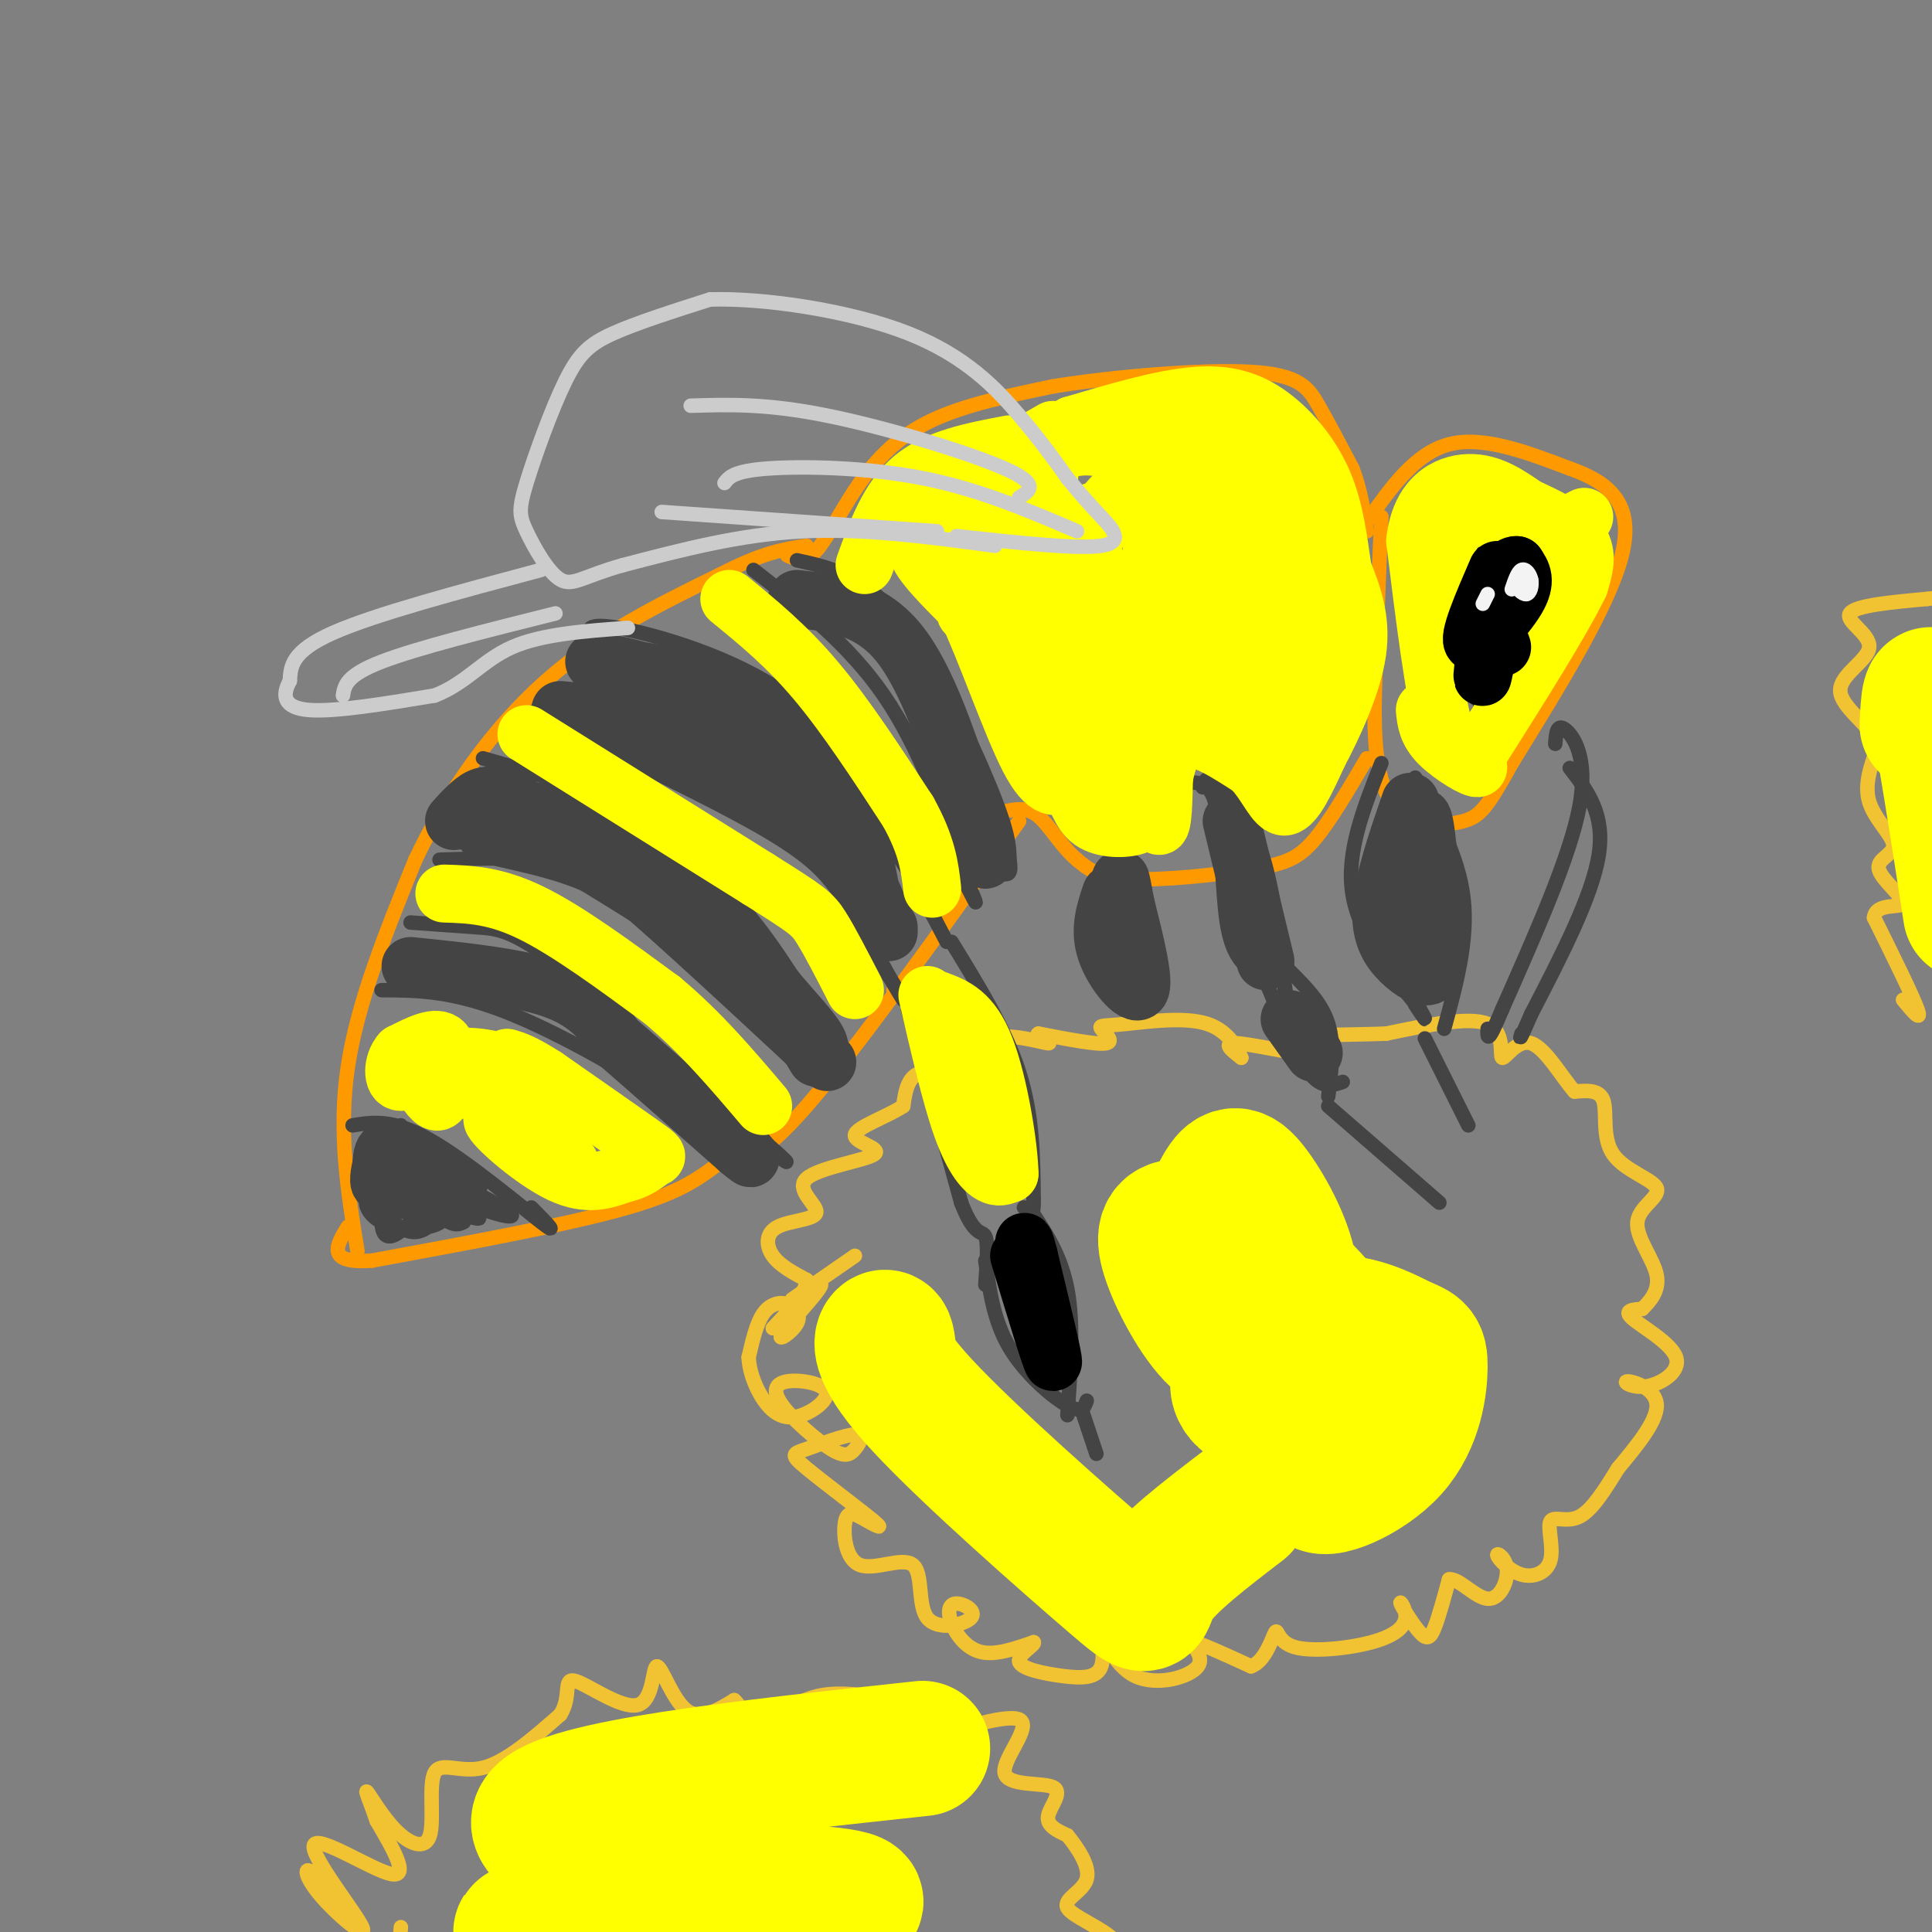 <svg viewBox='0 0 400 400' version='1.1' xmlns='http://www.w3.org/2000/svg' xmlns:xlink='http://www.w3.org/1999/xlink'><rect x="0" y="0" width="400" height="400" fill="#808080" stroke="none"/><g fill='none' stroke='#f1c232' stroke-width='3' stroke-linecap='round' stroke-linejoin='round'><path d='M177,260c-6.443,4.454 -12.886,8.909 -13,9c-0.114,0.091 6.100,-4.181 6,-3c-0.100,1.181 -6.516,7.817 -8,10c-1.484,2.183 1.963,-0.085 3,-2c1.037,-1.915 -0.336,-3.477 -2,-4c-1.664,-0.523 -3.618,-0.007 -5,2c-1.382,2.007 -2.191,5.503 -3,9'/><path d='M155,281c0.129,3.466 1.953,7.632 4,10c2.047,2.368 4.319,2.937 7,2c2.681,-0.937 5.771,-3.379 5,-5c-0.771,-1.621 -5.403,-2.420 -8,-2c-2.597,0.420 -3.161,2.060 -1,5c2.161,2.940 7.045,7.180 10,9c2.955,1.820 3.981,1.219 5,0c1.019,-1.219 2.033,-3.056 0,-3c-2.033,0.056 -7.112,2.005 -10,3c-2.888,0.995 -3.585,1.037 0,4c3.585,2.963 11.453,8.847 14,11c2.547,2.153 -0.226,0.577 -3,-1'/><path d='M178,314c-1.149,-0.521 -2.520,-1.324 -3,1c-0.480,2.324 -0.069,7.776 3,9c3.069,1.224 8.794,-1.779 11,0c2.206,1.779 0.892,8.339 3,11c2.108,2.661 7.637,1.423 9,0c1.363,-1.423 -1.439,-3.031 -3,-3c-1.561,0.031 -1.882,1.701 -1,4c0.882,2.299 2.966,5.228 6,6c3.034,0.772 7.017,-0.614 11,-2'/><path d='M214,340c0.610,0.423 -3.365,2.481 -3,4c0.365,1.519 5.071,2.499 9,3c3.929,0.501 7.082,0.522 8,-2c0.918,-2.522 -0.398,-7.587 0,-7c0.398,0.587 2.509,6.828 7,9c4.491,2.172 11.363,0.277 13,-2c1.637,-2.277 -1.961,-4.936 -1,-5c0.961,-0.064 6.480,2.468 12,5'/><path d='M259,345c2.974,-0.994 4.408,-5.978 5,-7c0.592,-1.022 0.343,1.920 4,3c3.657,1.080 11.220,0.300 16,-1c4.780,-1.300 6.778,-3.119 7,-5c0.222,-1.881 -1.332,-3.824 -1,-3c0.332,0.824 2.551,4.414 4,6c1.449,1.586 2.128,1.167 3,-1c0.872,-2.167 1.936,-6.084 3,-10'/><path d='M300,327c1.986,-0.344 5.452,3.796 8,4c2.548,0.204 4.177,-3.528 4,-6c-0.177,-2.472 -2.161,-3.685 -2,-3c0.161,0.685 2.466,3.266 5,4c2.534,0.734 5.298,-0.381 6,-3c0.702,-2.619 -0.657,-6.744 0,-8c0.657,-1.256 3.331,0.355 6,-1c2.669,-1.355 5.335,-5.678 8,-10'/><path d='M335,304c3.442,-4.154 8.047,-9.540 8,-13c-0.047,-3.460 -4.745,-4.993 -6,-5c-1.255,-0.007 0.932,1.514 4,1c3.068,-0.514 7.018,-3.061 6,-6c-1.018,-2.939 -7.005,-6.268 -9,-8c-1.995,-1.732 0.003,-1.866 2,-2'/><path d='M340,271c1.335,-1.323 3.672,-3.630 3,-7c-0.672,-3.370 -4.354,-7.804 -4,-11c0.354,-3.196 4.744,-5.156 4,-7c-0.744,-1.844 -6.623,-3.573 -9,-7c-2.377,-3.427 -1.250,-8.550 -2,-11c-0.750,-2.450 -3.375,-2.225 -6,-2'/><path d='M326,226c-2.584,-2.874 -6.043,-9.059 -9,-10c-2.957,-0.941 -5.411,3.362 -6,3c-0.589,-0.362 0.689,-5.389 -3,-7c-3.689,-1.611 -12.344,0.195 -21,2'/><path d='M287,214c-7.823,0.313 -16.880,0.094 -19,1c-2.120,0.906 2.699,2.936 1,3c-1.699,0.064 -9.914,-1.839 -13,-2c-3.086,-0.161 -1.043,1.419 1,3'/><path d='M257,219c-0.497,-1.120 -2.238,-5.419 -7,-7c-4.762,-1.581 -12.544,-0.444 -17,0c-4.456,0.444 -5.584,0.197 -5,1c0.584,0.803 2.881,2.658 1,3c-1.881,0.342 -7.941,-0.829 -14,-2'/><path d='M215,214c-1.067,0.324 3.267,2.134 2,2c-1.267,-0.134 -8.133,-2.211 -11,-1c-2.867,1.211 -1.733,5.711 -4,7c-2.267,1.289 -7.933,-0.632 -11,0c-3.067,0.632 -3.533,3.816 -4,7'/><path d='M187,229c-3.372,2.252 -9.800,4.382 -10,6c-0.200,1.618 5.830,2.725 4,4c-1.830,1.275 -11.518,2.717 -14,5c-2.482,2.283 2.242,5.406 2,7c-0.242,1.594 -5.450,1.660 -8,3c-2.550,1.340 -2.443,3.954 -1,6c1.443,2.046 4.221,3.523 7,5'/><path d='M167,265c0.000,2.500 -3.500,6.250 -7,10'/><path d='M83,399c-0.323,4.340 -0.646,8.681 -4,6c-3.354,-2.681 -9.740,-12.382 -13,-16c-3.260,-3.618 -3.393,-1.152 0,3c3.393,4.152 10.311,9.989 9,7c-1.311,-2.989 -10.853,-14.805 -10,-17c0.853,-2.195 12.101,5.230 16,6c3.899,0.770 0.450,-5.115 -3,-11'/><path d='M78,377c-1.164,-3.472 -2.574,-6.652 -2,-6c0.574,0.652 3.132,5.136 6,8c2.868,2.864 6.047,4.108 7,1c0.953,-3.108 -0.320,-10.568 1,-13c1.320,-2.432 5.234,0.162 10,-1c4.766,-1.162 10.383,-6.081 16,-11'/><path d='M116,355c2.414,-3.761 0.448,-7.662 3,-7c2.552,0.662 9.622,5.889 13,5c3.378,-0.889 3.063,-7.893 4,-8c0.937,-0.107 3.125,6.684 6,9c2.875,2.316 6.438,0.158 10,-2'/><path d='M152,352c2.274,1.815 2.960,7.352 5,7c2.040,-0.352 5.434,-6.595 13,-8c7.566,-1.405 19.305,2.027 24,4c4.695,1.973 2.348,2.486 0,3'/><path d='M194,358c-1.700,1.332 -5.952,3.161 -2,2c3.952,-1.161 16.106,-5.311 19,-4c2.894,1.311 -3.472,8.083 -3,11c0.472,2.917 7.781,1.978 10,3c2.219,1.022 -0.652,4.006 -1,6c-0.348,1.994 1.826,2.997 4,4'/><path d='M221,380c1.923,2.373 4.732,6.306 4,9c-0.732,2.694 -5.005,4.148 -4,6c1.005,1.852 7.287,4.100 10,7c2.713,2.900 1.856,6.450 1,10'/><path d='M394,207c2.000,2.417 4.000,4.833 3,2c-1.000,-2.833 -5.000,-10.917 -9,-19'/><path d='M388,190c0.342,-3.247 5.697,-1.865 6,-3c0.303,-1.135 -4.444,-4.789 -5,-7c-0.556,-2.211 3.081,-2.980 3,-5c-0.081,-2.020 -3.880,-5.291 -5,-9c-1.120,-3.709 0.440,-7.854 2,-12'/><path d='M389,154c-1.981,-3.904 -7.933,-7.665 -8,-11c-0.067,-3.335 5.751,-6.244 6,-9c0.249,-2.756 -5.072,-5.359 -4,-7c1.072,-1.641 8.536,-2.321 16,-3'/><path d='M399,124c5.667,-0.667 11.833,-0.833 18,-1'/></g>
<g fill='none' stroke='#ff9900' stroke-width='3' stroke-linecap='round' stroke-linejoin='round'><path d='M74,259c-2.000,-12.250 -4.000,-24.500 -2,-38c2.000,-13.500 8.000,-28.250 14,-43'/><path d='M86,178c6.578,-13.933 16.022,-27.267 27,-37c10.978,-9.733 23.489,-15.867 36,-22'/><path d='M149,119c9.000,-4.667 13.500,-5.333 18,-6'/><path d='M163,115c1.815,0.815 3.631,1.631 6,-1c2.369,-2.631 5.292,-8.708 9,-14c3.708,-5.292 8.202,-9.798 15,-13c6.798,-3.202 15.899,-5.101 25,-7'/><path d='M218,80c12.393,-2.024 30.875,-3.583 41,-3c10.125,0.583 11.893,3.310 14,7c2.107,3.690 4.554,8.345 7,13'/><path d='M280,97c1.667,4.333 2.333,8.667 3,13'/><path d='M283,108c5.000,-7.083 10.000,-14.167 17,-16c7.000,-1.833 16.000,1.583 25,5'/><path d='M325,97c7.356,2.600 13.244,6.600 11,17c-2.244,10.400 -12.622,27.200 -23,44'/><path d='M313,158c-5.191,9.448 -6.670,11.069 -10,12c-3.330,0.931 -8.512,1.174 -12,-1c-3.488,-2.174 -5.282,-6.764 -6,-13c-0.718,-6.236 -0.359,-14.118 0,-22'/><path d='M285,134c0.167,-8.167 0.583,-17.583 1,-27'/><path d='M283,157c-3.857,6.589 -7.714,13.179 -11,17c-3.286,3.821 -6.000,4.875 -13,6c-7.000,1.125 -18.286,2.321 -25,2c-6.714,-0.321 -8.857,-2.161 -11,-4'/><path d='M223,178c-3.178,-2.578 -5.622,-7.022 -8,-9c-2.378,-1.978 -4.689,-1.489 -7,-1'/><path d='M211,170c-16.917,23.667 -33.833,47.333 -44,59c-10.167,11.667 -13.583,11.333 -17,11'/><path d='M150,240c-4.733,3.444 -8.067,6.556 -20,10c-11.933,3.444 -32.467,7.222 -53,11'/><path d='M77,261c-9.667,0.667 -7.333,-3.167 -5,-7'/><path d='M185,205c0.000,0.000 1.000,0.000 1,0'/></g>
<g fill='none' stroke='#444444' stroke-width='3' stroke-linecap='round' stroke-linejoin='round'><path d='M188,209c0.000,0.000 11.000,40.000 11,40'/><path d='M199,249c2.822,7.333 4.378,5.667 5,7c0.622,1.333 0.311,5.667 0,10'/><path d='M204,261c0.867,6.244 1.733,12.489 5,18c3.267,5.511 8.933,10.289 12,12c3.067,1.711 3.533,0.356 4,-1'/><path d='M197,195c5.583,9.083 11.167,18.167 14,27c2.833,8.833 2.917,17.417 3,26'/><path d='M214,248c0.167,4.667 -0.917,3.333 -2,2'/><path d='M213,250c3.333,4.917 6.667,9.833 8,17c1.333,7.167 0.667,16.583 0,26'/><path d='M224,292c0.000,0.000 3.000,9.000 3,9'/><path d='M247,162c2.000,0.200 4.000,0.400 5,6c1.000,5.600 1.000,16.600 2,23c1.000,6.400 3.000,8.200 5,10'/><path d='M259,201c1.500,1.833 2.750,1.417 4,1'/><path d='M249,163c0.378,-1.333 0.756,-2.667 3,-1c2.244,1.667 6.356,6.333 9,14c2.644,7.667 3.822,18.333 5,29'/><path d='M266,205c0.833,4.667 0.417,1.833 0,-1'/><path d='M262,203c3.167,7.750 6.333,15.500 9,19c2.667,3.500 4.833,2.750 7,2'/><path d='M267,201c3.333,3.333 6.667,6.667 8,11c1.333,4.333 0.667,9.667 0,15'/><path d='M275,229c0.000,0.000 23.000,20.000 23,20'/><path d='M286,158c-3.667,9.250 -7.333,18.500 -6,27c1.333,8.500 7.667,16.250 14,24'/><path d='M294,209c2.167,3.833 0.583,1.417 -1,-1'/><path d='M293,161c4.500,8.167 9.000,16.333 10,25c1.000,8.667 -1.500,17.833 -4,27'/><path d='M295,215c0.000,0.000 9.000,18.000 9,18'/><path d='M322,154c0.156,-2.111 0.311,-4.222 2,-3c1.689,1.222 4.911,5.778 3,16c-1.911,10.222 -8.956,26.111 -16,42'/><path d='M311,209c-3.167,7.667 -3.083,5.833 -3,4'/><path d='M325,159c3.667,4.750 7.333,9.500 6,18c-1.333,8.500 -7.667,20.750 -14,33'/><path d='M317,210c-2.667,6.167 -2.333,5.083 -2,4'/><path d='M307,107c-3.065,10.809 -6.131,21.617 -6,28c0.131,6.383 3.458,8.340 5,10c1.542,1.660 1.300,3.024 4,0c2.700,-3.024 8.343,-10.435 10,-17c1.657,-6.565 -0.671,-12.282 -3,-18'/><path d='M317,110c-1.369,-3.381 -3.292,-2.833 -6,-2c-2.708,0.833 -6.202,1.952 -8,6c-1.798,4.048 -1.899,11.024 -2,18'/><path d='M314,116c-2.183,1.146 -4.366,2.292 -6,5c-1.634,2.708 -2.718,6.977 -3,11c-0.282,4.023 0.237,7.799 2,8c1.763,0.201 4.771,-3.173 6,-9c1.229,-5.827 0.680,-14.108 -1,-16c-1.680,-1.892 -4.491,2.606 -5,11c-0.509,8.394 1.283,20.684 3,21c1.717,0.316 3.358,-11.342 5,-23'/><path d='M315,124c0.715,-5.586 0.001,-8.050 -1,-10c-1.001,-1.950 -2.291,-3.387 -4,0c-1.709,3.387 -3.836,11.597 -4,17c-0.164,5.403 1.637,8.000 4,6c2.363,-2.000 5.289,-8.595 6,-13c0.711,-4.405 -0.793,-6.620 -2,-8c-1.207,-1.380 -2.118,-1.926 -4,0c-1.882,1.926 -4.736,6.323 -5,11c-0.264,4.677 2.063,9.635 4,11c1.937,1.365 3.483,-0.863 5,-4c1.517,-3.137 3.005,-7.182 3,-11c-0.005,-3.818 -1.502,-7.409 -3,-11'/><path d='M314,112c-1.379,-1.318 -3.325,0.888 -5,4c-1.675,3.112 -3.077,7.132 -3,12c0.077,4.868 1.633,10.585 3,13c1.367,2.415 2.543,1.528 4,0c1.457,-1.528 3.194,-3.697 4,-8c0.806,-4.303 0.680,-10.740 -1,-13c-1.680,-2.260 -4.915,-0.341 -6,2c-1.085,2.341 -0.020,5.106 1,8c1.020,2.894 1.994,5.916 3,5c1.006,-0.916 2.043,-5.771 2,-10c-0.043,-4.229 -1.165,-7.831 -3,-8c-1.835,-0.169 -4.381,3.095 -5,6c-0.619,2.905 0.691,5.453 2,8'/><path d='M310,131c1.441,1.801 4.045,2.303 5,-1c0.955,-3.303 0.263,-10.411 -1,-13c-1.263,-2.589 -3.095,-0.658 -4,3c-0.905,3.658 -0.882,9.042 0,12c0.882,2.958 2.622,3.489 4,-1c1.378,-4.489 2.394,-13.997 1,-14c-1.394,-0.003 -5.197,9.498 -9,19'/><path d='M115,150c16.067,7.689 32.133,15.378 42,21c9.867,5.622 13.533,9.178 17,14c3.467,4.822 6.733,10.911 10,17'/><path d='M184,202c2.167,3.667 2.583,4.333 3,5'/><path d='M123,133c-1.311,-2.156 -2.622,-4.311 5,-3c7.622,1.311 24.178,6.089 35,14c10.822,7.911 15.911,18.956 21,30'/><path d='M184,174c5.500,8.500 8.750,14.750 12,21'/><path d='M156,118c9.833,7.667 19.667,15.333 27,26c7.333,10.667 12.167,24.333 17,38'/><path d='M200,182c3.000,6.844 2.000,4.956 1,3c-1.000,-1.956 -2.000,-3.978 -3,-6'/><path d='M165,116c6.844,1.511 13.689,3.022 21,12c7.311,8.978 15.089,25.422 19,35c3.911,9.578 3.956,12.289 4,15'/><path d='M209,178c0.500,3.000 -0.250,3.000 -1,3'/><path d='M91,178c6.613,-0.226 13.226,-0.452 18,0c4.774,0.452 7.708,1.583 14,5c6.292,3.417 15.940,9.119 23,15c7.060,5.881 11.530,11.940 16,18'/><path d='M162,216c3.500,3.667 4.250,3.833 5,4'/><path d='M100,157c10.489,3.000 20.978,6.000 30,11c9.022,5.000 16.578,12.000 22,18c5.422,6.000 8.711,11.000 12,16'/><path d='M164,202c3.822,4.622 7.378,8.178 9,11c1.622,2.822 1.311,4.911 1,7'/><path d='M79,205c7.440,0.024 14.881,0.048 27,5c12.119,4.952 28.917,14.833 37,21c8.083,6.167 7.452,8.619 7,9c-0.452,0.381 -0.726,-1.310 -1,-3'/><path d='M149,237c-0.833,-1.167 -2.417,-2.583 -4,-4'/><path d='M85,191c4.978,0.356 9.956,0.711 14,1c4.044,0.289 7.156,0.511 17,8c9.844,7.489 26.422,22.244 43,37'/><path d='M159,237c7.000,6.167 3.000,3.083 -1,0'/><path d='M73,233c4.156,-0.689 8.311,-1.378 16,3c7.689,4.378 18.911,13.822 23,17c4.089,3.178 1.044,0.089 -2,-3'/><path d='M79,240c-1.445,-0.331 -2.891,-0.663 -3,3c-0.109,3.663 1.118,11.319 3,8c1.882,-3.319 4.419,-17.615 4,-18c-0.419,-0.385 -3.795,13.140 -4,19c-0.205,5.860 2.759,4.055 5,2c2.241,-2.055 3.757,-4.361 4,-7c0.243,-2.639 -0.788,-5.611 -2,-7c-1.212,-1.389 -2.606,-1.194 -4,-1'/><path d='M82,239c-1.566,1.421 -3.483,5.473 -3,9c0.483,3.527 3.364,6.528 6,7c2.636,0.472 5.028,-1.586 6,-5c0.972,-3.414 0.526,-8.185 -1,-9c-1.526,-0.815 -4.130,2.326 -3,5c1.130,2.674 5.994,4.882 9,4c3.006,-0.882 4.156,-4.853 3,-6c-1.156,-1.147 -4.616,0.529 -5,2c-0.384,1.471 2.308,2.735 5,4'/><path d='M99,250c3.665,1.495 10.329,3.232 5,0c-5.329,-3.232 -22.649,-11.432 -24,-11c-1.351,0.432 13.267,9.497 14,9c0.733,-0.497 -12.418,-10.557 -15,-11c-2.582,-0.443 5.405,8.731 10,13c4.595,4.269 5.797,3.635 7,3'/><path d='M96,253c-1.832,-2.790 -9.913,-11.265 -13,-13c-3.087,-1.735 -1.180,3.270 4,7c5.180,3.730 13.632,6.185 12,5c-1.632,-1.185 -13.349,-6.011 -19,-6c-5.651,0.011 -5.236,4.859 -1,7c4.236,2.141 12.294,1.577 13,-1c0.706,-2.577 -5.941,-7.165 -10,-9c-4.059,-1.835 -5.529,-0.918 -7,0'/><path d='M75,243c-1.000,1.556 0.000,5.444 3,7c3.000,1.556 8.000,0.778 13,0'/></g>
<g fill='none' stroke='#444444' stroke-width='12' stroke-linecap='round' stroke-linejoin='round'><path d='M84,243c0.230,-2.362 0.461,-4.723 1,-3c0.539,1.723 1.388,7.531 3,8c1.612,0.469 3.987,-4.402 2,-5c-1.987,-0.598 -8.337,3.077 -10,3c-1.663,-0.077 1.360,-3.905 2,-6c0.640,-2.095 -1.103,-2.456 -2,-2c-0.897,0.456 -0.949,1.728 -1,3'/><path d='M79,241c-0.405,1.690 -0.917,4.417 0,4c0.917,-0.417 3.262,-3.976 5,-4c1.738,-0.024 2.869,3.488 4,7'/><path d='M85,200c11.417,1.167 22.833,2.333 30,5c7.167,2.667 10.083,6.833 13,11'/><path d='M128,216c6.333,5.500 15.667,13.750 25,22'/><path d='M153,238c4.167,3.500 2.083,1.250 0,-1'/><path d='M94,170c1.244,-1.400 2.489,-2.800 4,-4c1.511,-1.200 3.289,-2.200 8,0c4.711,2.200 12.356,7.600 20,13'/><path d='M126,179c10.167,8.333 25.583,22.667 41,37'/><path d='M167,216c7.000,6.333 4.000,3.667 1,1'/><path d='M169,219c-3.667,-6.167 -7.333,-12.333 -15,-19c-7.667,-6.667 -19.333,-13.833 -31,-21'/><path d='M123,179c-10.619,-4.536 -21.667,-5.375 -23,-7c-1.333,-1.625 7.048,-4.036 12,-4c4.952,0.036 6.476,2.518 8,5'/><path d='M120,173c4.756,1.533 12.644,2.867 19,7c6.356,4.133 11.178,11.067 16,18'/><path d='M116,147c5.750,0.500 11.500,1.000 20,5c8.500,4.000 19.750,11.500 31,19'/><path d='M167,171c8.000,6.667 12.500,13.833 17,21'/><path d='M184,193c-4.083,-9.833 -8.167,-19.667 -15,-28c-6.833,-8.333 -16.417,-15.167 -26,-22'/><path d='M143,143c-9.467,-4.933 -20.133,-6.267 -20,-6c0.133,0.267 11.067,2.133 22,4'/><path d='M145,141c8.800,4.089 19.800,12.311 26,20c6.200,7.689 7.600,14.844 9,22'/><path d='M165,124c7.500,0.833 15.000,1.667 21,9c6.000,7.333 10.500,21.167 15,35'/><path d='M201,168c3.000,7.500 3.000,8.750 3,10'/><path d='M255,170c0.000,0.000 7.000,29.000 7,29'/><path d='M267,211c0.000,0.000 5.000,7.000 5,7'/><path d='M292,166c-2.815,8.179 -5.631,16.357 -6,22c-0.369,5.643 1.708,8.750 4,11c2.292,2.250 4.798,3.643 6,3c1.202,-0.643 1.101,-3.321 1,-6'/><path d='M297,196c-0.200,-6.711 -1.200,-20.489 -2,-25c-0.800,-4.511 -1.400,0.244 -2,5'/><path d='M230,185c-1.267,3.778 -2.533,7.556 -1,12c1.533,4.444 5.867,9.556 7,8c1.133,-1.556 -0.933,-9.778 -3,-18'/><path d='M233,187c-0.667,-3.833 -0.833,-4.417 -1,-5'/></g>
<g fill='none' stroke='#ffff00' stroke-width='12' stroke-linecap='round' stroke-linejoin='round'><path d='M89,219c-1.531,0.219 -3.062,0.437 -3,2c0.062,1.563 1.718,4.470 3,6c1.282,1.530 2.191,1.681 3,-1c0.809,-2.681 1.517,-8.195 0,-10c-1.517,-1.805 -5.258,0.097 -9,2'/><path d='M83,218c-1.826,2.006 -1.892,6.022 0,6c1.892,-0.022 5.740,-4.083 11,-5c5.260,-0.917 11.931,1.309 15,3c3.069,1.691 2.534,2.845 2,4'/><path d='M111,226c-0.500,0.167 -2.750,-1.417 -5,-3'/><path d='M95,221c0.000,0.000 -1.000,1.000 -1,1'/><path d='M93,222c10.500,7.833 21.000,15.667 24,18c3.000,2.333 -1.500,-0.833 -6,-4'/><path d='M111,236c-3.643,-2.179 -9.750,-5.625 -9,-4c0.750,1.625 8.357,8.321 14,11c5.643,2.679 9.321,1.339 13,0'/><path d='M129,243c3.250,-0.667 4.875,-2.333 6,-3c1.125,-0.667 1.750,-0.333 -2,-3c-3.750,-2.667 -11.875,-8.333 -20,-14'/><path d='M113,223c-4.667,-3.000 -6.333,-3.500 -8,-4'/><path d='M92,185c5.250,0.167 10.500,0.333 18,4c7.500,3.667 17.250,10.833 27,18'/><path d='M137,207c8.000,6.667 14.500,14.333 21,22'/><path d='M109,152c0.000,0.000 48.000,30.000 48,30'/><path d='M157,182c10.044,6.311 11.156,7.089 13,10c1.844,2.911 4.422,7.956 7,13'/><path d='M151,124c5.917,4.833 11.833,9.667 18,17c6.167,7.333 12.583,17.167 19,27'/><path d='M188,168c4.000,7.167 4.500,11.583 5,16'/><path d='M192,206c2.378,10.289 4.756,20.578 7,27c2.244,6.422 4.356,8.978 6,10c1.644,1.022 2.822,0.511 4,0'/><path d='M209,243c-0.044,-5.333 -2.156,-18.667 -5,-26c-2.844,-7.333 -6.422,-8.667 -10,-10'/><path d='M218,89c-6.250,3.583 -12.500,7.167 -17,11c-4.500,3.833 -7.250,7.917 -10,12'/><path d='M209,92c-7.500,1.417 -15.000,2.833 -20,7c-5.000,4.167 -7.500,11.083 -10,18'/><path d='M201,103c-4.220,2.554 -8.440,5.107 -9,7c-0.560,1.893 2.542,3.125 6,4c3.458,0.875 7.274,1.393 12,0c4.726,-1.393 10.363,-4.696 16,-8'/><path d='M230,93c-2.936,-0.489 -5.871,-0.978 -9,0c-3.129,0.978 -6.451,3.425 -10,8c-3.549,4.575 -7.325,11.280 -8,16c-0.675,4.720 1.753,7.455 5,11c3.247,3.545 7.315,7.900 11,7c3.685,-0.900 6.987,-7.054 8,-12c1.013,-4.946 -0.261,-8.684 -3,-12c-2.739,-3.316 -6.941,-6.211 -10,-6c-3.059,0.211 -4.974,3.529 -6,6c-1.026,2.471 -1.162,4.095 -1,8c0.162,3.905 0.620,10.090 4,17c3.380,6.910 9.680,14.546 12,16c2.320,1.454 0.660,-3.273 -1,-8'/><path d='M222,144c-3.513,-7.956 -11.795,-23.847 -16,-30c-4.205,-6.153 -4.333,-2.568 -5,2c-0.667,4.568 -1.872,10.119 -1,11c0.872,0.881 3.821,-2.908 4,-6c0.179,-3.092 -2.413,-5.486 -6,-7c-3.587,-1.514 -8.168,-2.147 -8,0c0.168,2.147 5.084,7.073 10,12'/><path d='M200,126c4.089,8.533 9.311,23.867 13,31c3.689,7.133 5.844,6.067 8,5'/><path d='M221,162c1.845,2.488 2.458,6.208 5,8c2.542,1.792 7.012,1.655 9,1c1.988,-0.655 1.494,-1.827 1,-3'/><path d='M236,168c0.214,-1.619 0.250,-4.167 1,-3c0.750,1.167 2.214,6.048 3,6c0.786,-0.048 0.893,-5.024 1,-10'/><path d='M241,161c0.689,-3.600 1.911,-7.600 5,-8c3.089,-0.400 8.044,2.800 13,6'/><path d='M259,159c3.267,3.200 4.933,8.200 7,8c2.067,-0.200 4.533,-5.600 7,-11'/><path d='M273,156c3.000,-5.622 7.000,-14.178 8,-21c1.000,-6.822 -1.000,-11.911 -3,-17'/><path d='M278,118c-0.879,-5.941 -1.576,-12.293 -4,-18c-2.424,-5.707 -6.576,-10.767 -11,-14c-4.424,-3.233 -9.121,-4.638 -16,-4c-6.879,0.638 -15.939,3.319 -25,6'/><path d='M222,88c-5.155,4.242 -5.541,11.849 -4,18c1.541,6.151 5.010,10.848 8,14c2.990,3.152 5.502,4.759 9,2c3.498,-2.759 7.983,-9.884 10,-14c2.017,-4.116 1.568,-5.224 0,-7c-1.568,-1.776 -4.253,-4.222 -8,-3c-3.747,1.222 -8.555,6.110 -12,12c-3.445,5.890 -5.526,12.780 -6,17c-0.474,4.220 0.657,5.768 3,8c2.343,2.232 5.896,5.148 9,2c3.104,-3.148 5.760,-12.359 7,-20c1.240,-7.641 1.065,-13.711 -1,-15c-2.065,-1.289 -6.018,2.203 -9,7c-2.982,4.797 -4.991,10.898 -7,17'/><path d='M221,126c-1.113,5.582 -0.396,11.036 0,17c0.396,5.964 0.470,12.437 7,5c6.530,-7.437 19.517,-28.784 20,-33c0.483,-4.216 -11.539,8.697 -17,19c-5.461,10.303 -4.360,17.994 -3,22c1.360,4.006 2.980,4.328 7,-4c4.020,-8.328 10.439,-25.306 10,-28c-0.439,-2.694 -7.736,8.896 -11,17c-3.264,8.104 -2.494,12.720 -2,16c0.494,3.280 0.713,5.223 3,2c2.287,-3.223 6.644,-11.611 11,-20'/><path d='M246,139c2.991,-10.139 4.970,-25.485 6,-32c1.030,-6.515 1.111,-4.199 0,-5c-1.111,-0.801 -3.416,-4.720 -3,1c0.416,5.720 3.551,21.079 6,28c2.449,6.921 4.211,5.405 6,6c1.789,0.595 3.607,3.300 3,-6c-0.607,-9.300 -3.637,-30.606 -5,-30c-1.363,0.606 -1.059,23.125 0,36c1.059,12.875 2.874,16.107 4,17c1.126,0.893 1.563,-0.554 2,-2'/><path d='M265,152c1.057,-8.271 2.701,-27.947 3,-36c0.299,-8.053 -0.745,-4.481 -2,-3c-1.255,1.481 -2.719,0.872 -4,4c-1.281,3.128 -2.379,9.995 -3,14c-0.621,4.005 -0.766,5.149 1,10c1.766,4.851 5.444,13.410 8,13c2.556,-0.410 3.989,-9.790 4,-17c0.011,-7.210 -1.402,-12.249 -4,-18c-2.598,-5.751 -6.381,-12.215 -9,-15c-2.619,-2.785 -4.075,-1.893 -6,-2c-1.925,-0.107 -4.320,-1.214 -6,3c-1.680,4.214 -2.645,13.750 -2,21c0.645,7.250 2.898,12.214 5,15c2.102,2.786 4.051,3.393 6,4'/><path d='M256,145c3.863,-5.596 10.519,-21.584 13,-31c2.481,-9.416 0.786,-12.258 -2,-16c-2.786,-3.742 -6.665,-8.385 -10,-10c-3.335,-1.615 -6.127,-0.202 -9,2c-2.873,2.202 -5.828,5.195 -7,10c-1.172,4.805 -0.560,11.423 1,15c1.560,3.577 4.070,4.113 7,2c2.930,-2.113 6.282,-6.875 7,-12c0.718,-5.125 -1.197,-10.614 -3,-14c-1.803,-3.386 -3.494,-4.671 -5,-6c-1.506,-1.329 -2.829,-2.704 -5,0c-2.171,2.704 -5.192,9.487 -6,15c-0.808,5.513 0.596,9.757 2,14'/><path d='M295,147c0.222,2.222 0.444,4.444 3,7c2.556,2.556 7.444,5.444 8,5c0.556,-0.444 -3.222,-4.222 -7,-8'/><path d='M299,151c-2.167,-7.833 -4.083,-23.417 -6,-39'/><path d='M293,112c0.978,-8.956 6.422,-11.844 11,-12c4.578,-0.156 8.289,2.422 12,5'/><path d='M316,105c4.311,1.933 9.089,4.267 11,7c1.911,2.733 0.956,5.867 0,9'/><path d='M327,121c-3.500,7.333 -12.250,21.167 -21,35'/><path d='M309,107c-3.000,0.083 -6.000,0.167 -8,3c-2.000,2.833 -3.000,8.417 -4,14'/><path d='M306,107c4.167,-1.083 8.333,-2.167 11,-1c2.667,1.167 3.833,4.583 5,8'/><path d='M324,109c0.000,0.000 4.000,-2.000 4,-2'/></g>
<g fill='none' stroke='#000000' stroke-width='12' stroke-linecap='round' stroke-linejoin='round'><path d='M310,118c-3.111,7.178 -6.222,14.356 -5,15c1.222,0.644 6.778,-5.244 9,-9c2.222,-3.756 1.111,-5.378 0,-7'/><path d='M314,117c-1.200,-0.244 -4.200,2.644 -5,6c-0.800,3.356 0.600,7.178 2,11'/><path d='M211,260c3.333,11.000 6.667,22.000 7,22c0.333,0.000 -2.333,-11.000 -5,-22'/><path d='M213,260c-1.000,-4.000 -1.000,-3.000 -1,-2'/><path d='M308,131c-0.667,5.083 -1.333,10.167 -1,9c0.333,-1.167 1.667,-8.583 3,-16'/></g>
<g fill='none' stroke='#f3f3f3' stroke-width='3' stroke-linecap='round' stroke-linejoin='round'><path d='M317,120c-0.600,1.622 -1.200,3.244 -1,3c0.200,-0.244 1.200,-2.356 1,-3c-0.200,-0.644 -1.600,0.178 -3,1'/><path d='M314,121c-0.097,0.745 1.159,2.107 2,2c0.841,-0.107 1.265,-1.683 1,-3c-0.265,-1.317 -1.219,-2.376 -2,-2c-0.781,0.376 -1.391,2.188 -2,4'/><path d='M308,123c0.000,0.000 -1.000,2.000 -1,2'/></g>
<g fill='none' stroke='#cccccc' stroke-width='3' stroke-linecap='round' stroke-linejoin='round'><path d='M206,113c-13.583,-1.833 -27.167,-3.667 -40,-3c-12.833,0.667 -24.917,3.833 -37,7'/><path d='M129,117c-8.271,2.288 -10.450,4.509 -13,3c-2.550,-1.509 -5.471,-6.747 -7,-10c-1.529,-3.253 -1.668,-4.521 0,-10c1.668,-5.479 5.141,-15.167 8,-21c2.859,-5.833 5.102,-7.809 10,-10c4.898,-2.191 12.449,-4.595 20,-7'/><path d='M147,62c11.119,-0.357 28.917,2.250 41,7c12.083,4.750 18.452,11.643 23,17c4.548,5.357 7.274,9.179 10,13'/><path d='M221,99c2.774,3.440 4.708,5.542 7,8c2.292,2.458 4.940,5.274 0,6c-4.940,0.726 -17.470,-0.637 -30,-2'/><path d='M112,118c-17.167,4.583 -34.333,9.167 -43,13c-8.667,3.833 -8.833,6.917 -9,10'/><path d='M60,141c-1.667,3.022 -1.333,5.578 4,6c5.333,0.422 15.667,-1.289 26,-3'/><path d='M90,144c6.533,-2.511 9.867,-7.289 16,-10c6.133,-2.711 15.067,-3.356 24,-4'/><path d='M223,110c-10.156,-4.356 -20.311,-8.711 -32,-11c-11.689,-2.289 -24.911,-2.511 -32,-2c-7.089,0.511 -8.044,1.756 -9,3'/><path d='M211,103c2.222,-1.356 4.444,-2.711 -3,-6c-7.444,-3.289 -24.556,-8.511 -37,-11c-12.444,-2.489 -20.222,-2.244 -28,-2'/><path d='M194,110c0.000,0.000 -57.000,-4.000 -57,-4'/><path d='M115,127c-14.333,3.583 -28.667,7.167 -36,10c-7.333,2.833 -7.667,4.917 -8,7'/></g>
<g fill='none' stroke='#ffff00' stroke-width='28' stroke-linecap='round' stroke-linejoin='round'><path d='M290,287c-8.694,8.757 -17.388,17.514 -17,20c0.388,2.486 9.856,-1.301 15,-7c5.144,-5.699 5.962,-13.312 6,-17c0.038,-3.688 -0.705,-3.450 -4,-5c-3.295,-1.550 -9.141,-4.887 -16,-4c-6.859,0.887 -14.731,5.999 -17,10c-2.269,4.001 1.066,6.890 5,7c3.934,0.110 8.467,-2.558 12,-5c3.533,-2.442 6.067,-4.657 3,-10c-3.067,-5.343 -11.733,-13.812 -18,-18c-6.267,-4.188 -10.133,-4.094 -14,-4'/><path d='M245,254c-3.299,-0.249 -4.545,1.127 -3,6c1.545,4.873 5.883,13.242 10,17c4.117,3.758 8.015,2.905 11,0c2.985,-2.905 5.058,-7.861 4,-14c-1.058,-6.139 -5.246,-13.460 -8,-17c-2.754,-3.540 -4.072,-3.297 -6,0c-1.928,3.297 -4.464,9.649 -7,16'/><path d='M191,362c-37.251,4.012 -74.502,8.023 -79,14c-4.498,5.977 23.756,13.919 42,17c18.244,3.081 26.478,1.300 22,0c-4.478,-1.300 -21.667,-2.119 -38,0c-16.333,2.119 -31.809,7.177 -30,7c1.809,-0.177 20.905,-5.588 40,-11'/><path d='M148,389c8.167,-1.833 8.583,-0.917 9,0'/><path d='M399,150c0.250,-4.750 0.500,-9.500 2,-3c1.500,6.500 4.250,24.250 7,42'/><path d='M184,280c-0.190,-1.796 -0.380,-3.592 -1,-3c-0.620,0.592 -1.671,3.571 8,14c9.671,10.429 30.065,28.308 39,36c8.935,7.692 6.410,5.198 9,1c2.590,-4.198 10.295,-10.099 18,-16'/></g>
</svg>